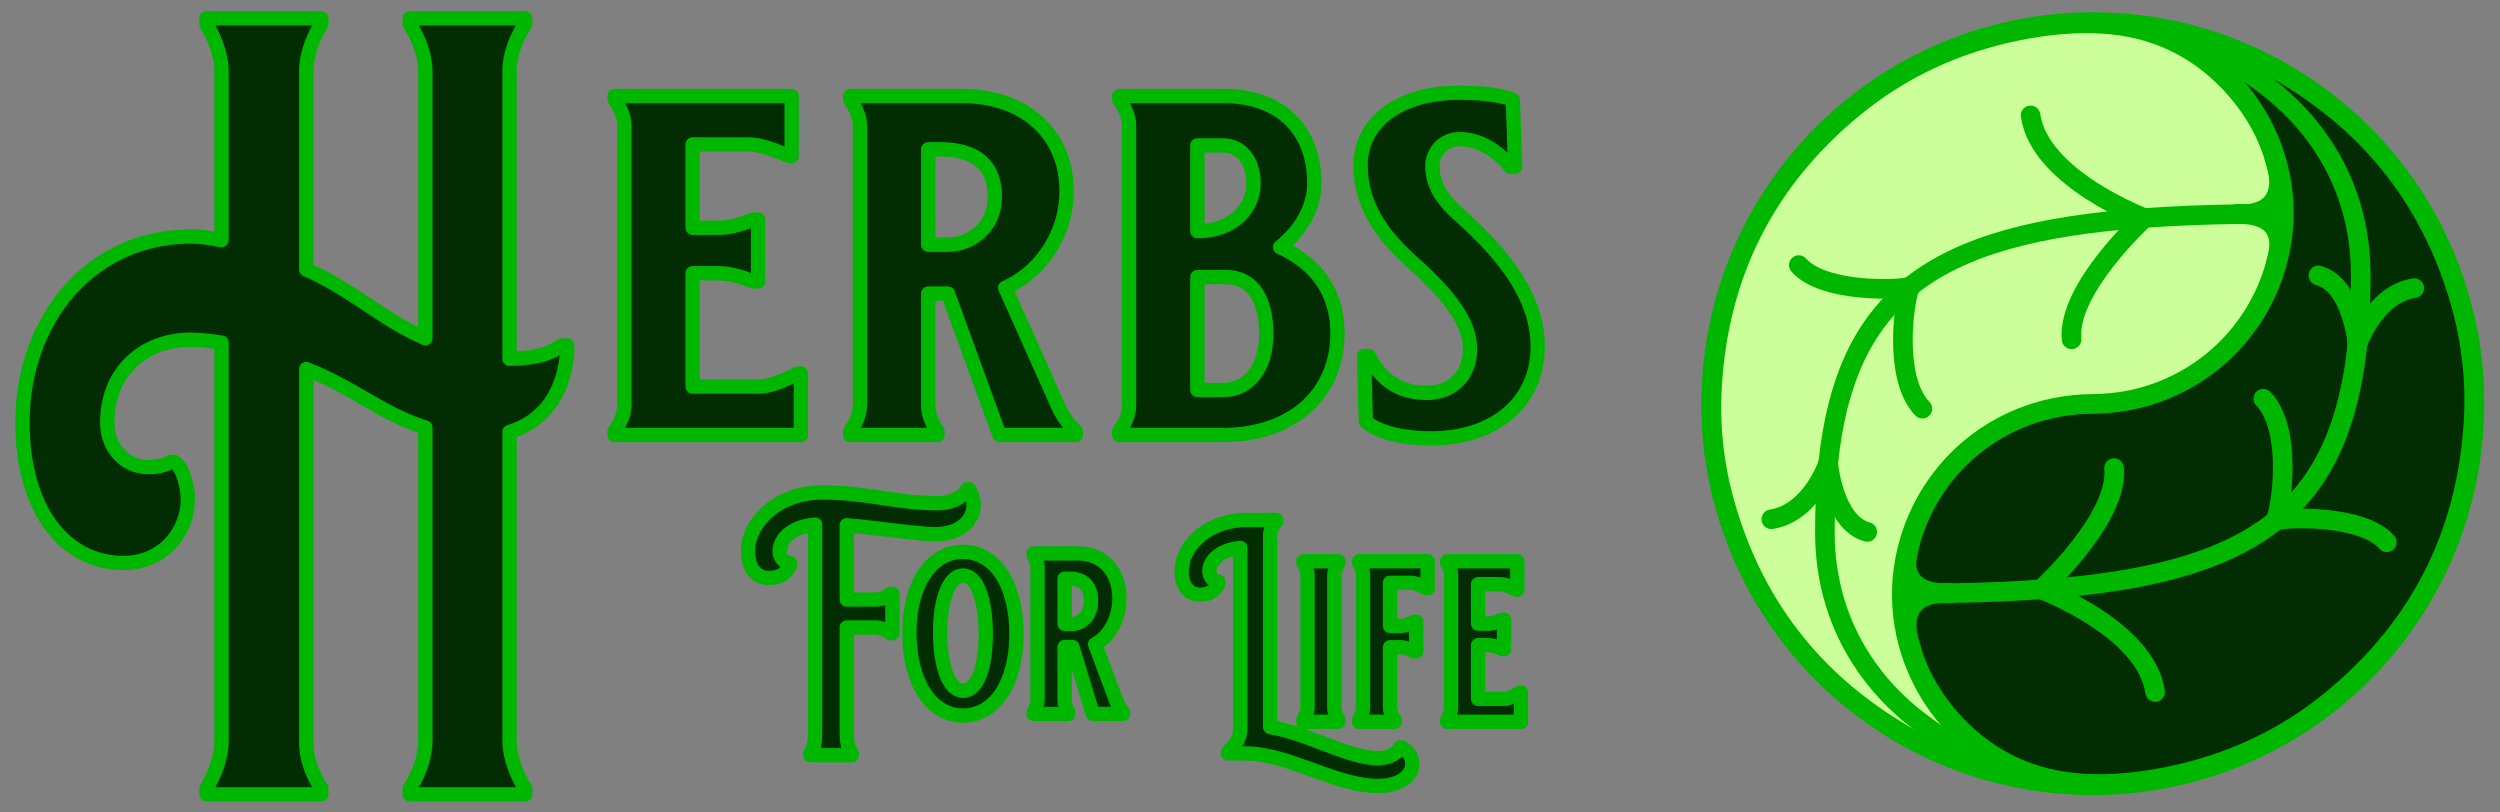 <?xml version="1.0" encoding="UTF-8"?>
<svg xmlns="http://www.w3.org/2000/svg" width="800" height="260" viewBox="0 0 800 260">
  <rect x="0" y="0" width="800" height="260" fill="#808080" stroke="none"/>
  <defs>
    <style>
      .cls-1, .cls-2 {
        fill: #022d02;
      }

      .cls-1, .cls-3, .cls-4 {
        stroke-width: 0px;
      }

      .cls-2 {
        stroke-width: 4.586px;
      }

      .cls-2, .cls-5, .cls-6 {
        stroke: #00b700;
        stroke-linecap: round;
        stroke-linejoin: round;
      }

      .cls-5 {
        fill: none;
        stroke-width: 6.267px;
      }

      .cls-6 {
        stroke-width: 1.802px;
      }

      .cls-6, .cls-3 {
        fill: #00b700;
      }

      .cls-4 {
        fill: #cf9;
      }
    </style>
  </defs>
  <g id="HFL_Logo" data-name="HFL Logo">
    <circle class="cls-6" cx="669.696" cy="129.175" r="124.358"></circle>
    <g>
      <g>
        <path class="cls-1" d="M728.142,166.657c15.185-12.175,23.472-30.218,26.238-56.509.717-6.804,1.062-14.159,1.062-22.108,0-39.569-27.668-58.607-31.811-61.724-24.297-18.273-46.172-18.721-46.172-18.721,0-.04,0-.083.002-.123,2.18.195,4.368.338,6.544.594,16.362,1.921,31.793,6.793,46.035,15.086,29.187,16.996,48.41,41.799,57.507,74.352,3.424,12.249,4.753,24.795,3.989,37.474-2.185,36.192-17.321,65.91-45.322,88.934-15.266,12.552-32.777,20.584-52.142,24.53-9.255,1.885-18.627,2.882-28.055,2.241-15.817-1.071-29.373-7.342-40.264-18.896-8.09-8.583-13.258-18.323-15.461-29.131-1-7.236,2.306-12.234,10.293-12.801.735-.009,1.466-.018,2.192-.029h.034c.336,0,.674-.007,1.024-.018h.029c10.486-.173,20.252-.56,29.328-1.219,33.958-2.463,58.278-8.715,74.657-21.695.083.04.181-.043.294-.235v-.002Z"></path>
        <path class="cls-1" d="M754.38,110.148c-2.765,26.291-11.053,44.334-26.238,56.509v.002c-.202.078-.302.157-.294.235-16.38,12.98-40.699,19.232-74.657,21.695-9.076.659-18.842,1.047-29.328,1.219h-.029c-.341.007-.681.011-1.024.018h-.034c-.359,0-.713-.007-1.058-.02-8.164-.318-12.409-4.271-11.541-11.577,4.612-23.925,23.246-43.068,47.707-47.944,3.929-.784,7.998-1.152,12.007-1.183,28.427-.229,52.527-19.235,59.257-46.891,7.711-31.69-11.736-64.411-43.307-72.804-2.759-.733-5.587-1.215-8.381-1.813,0,0,21.875.448,46.172,18.721,4.144,3.117,31.811,22.155,31.811,61.724,0,7.949-.345,15.304-1.062,22.108Z"></path>
        <path class="cls-1" d="M728.142,166.659c-.096.078-.195.157-.294.235-.009-.078.092-.157.294-.235Z"></path>
        <path class="cls-1" d="M727.848,166.895c.099-.078.197-.157.294-.235-.112.193-.211.276-.294.235Z"></path>
        <path class="cls-1" d="M622.81,189.827c.343-.007.683-.011,1.024-.018-.35.011-.688.018-1.024.018Z"></path>
        <path class="cls-1" d="M621.718,189.807c.345.013.699.02,1.058.02-.726.011-1.457.02-2.192.029.367-.027.746-.043,1.134-.049Z"></path>
        <path class="cls-3" d="M620.585,189.856c-7.987.567-11.293,5.564-10.293,12.801-1.035-5.065-1.416-10.365-1.143-15.889.143-2.9.491-5.753,1.029-8.538-.867,7.306,3.377,11.259,11.541,11.577-.388.007-.766.022-1.134.049Z"></path>
      </g>
      <g>
        <path class="cls-5" d="M677.459,7.595c0-.04,0-.083.002-.123,2.18.195,4.368.338,6.544.594,16.362,1.921,31.793,6.793,46.035,15.086,29.187,16.996,48.41,41.799,57.507,74.352,3.424,12.249,4.753,24.795,3.989,37.474-2.185,36.192-17.321,65.91-45.322,88.934-15.266,12.552-32.777,20.584-52.142,24.53-9.255,1.885-18.627,2.882-28.055,2.241-15.817-1.071-29.373-7.342-40.264-18.896-8.09-8.583-13.258-18.323-15.461-29.131-1.035-5.065-1.416-10.365-1.143-15.889.143-2.9.491-5.753,1.029-8.538,4.612-23.925,23.246-43.068,47.707-47.944,3.929-.784,7.998-1.152,12.007-1.183,28.427-.229,52.527-19.235,59.257-46.891,7.711-31.69-11.736-64.411-43.307-72.804-2.759-.733-5.587-1.215-8.381-1.813Z"></path>
        <path class="cls-5" d="M653.191,188.59s24.886-22.672,23.302-38.819"></path>
        <path class="cls-5" d="M653.191,188.59s33.548,12.621,36.434,32.829"></path>
        <path class="cls-5" d="M728.142,166.657c1.64-2.815,5.885-28.979-3.908-39.09"></path>
        <path class="cls-5" d="M727.848,166.895c.083.04.181-.043.294-.235"></path>
        <path class="cls-5" d="M728.142,166.657c2.981-1.165,27.829-2.14,35.645,6.873"></path>
        <path class="cls-5" d="M727.848,166.895c-.009-.078.092-.157.294-.235"></path>
        <path class="cls-5" d="M754.38,110.148s-1.602-19.071-12.494-22.022"></path>
        <path class="cls-5" d="M754.38,110.148s5.32-15.96,18.199-17.959"></path>
        <path class="cls-5" d="M623.863,189.809c10.486-.173,20.252-.56,29.328-1.219,33.958-2.463,58.278-8.715,74.657-21.695.099-.078.197-.157.294-.235v-.002c15.185-12.175,23.472-30.218,26.238-56.509.717-6.804,1.062-14.159,1.062-22.108,0-39.569-27.668-58.607-31.811-61.724-24.297-18.273-46.172-18.721-46.172-18.721"></path>
        <path class="cls-5" d="M622.81,189.827c.343-.007.683-.011,1.024-.018"></path>
        <path class="cls-5" d="M610.002,189.919c3.603,0,7.131-.02,10.582-.063.735-.009,1.466-.018,2.192-.029"></path>
        <path class="cls-5" d="M611.127,174.021c-.482,1.508-.798,2.911-.95,4.209-.867,7.306,3.377,11.259,11.541,11.577.345.013.699.02,1.058.02h.034c.336,0,.674-.007,1.024-.018h.029"></path>
        <path class="cls-5" d="M611.569,207.744c-.634-1.788-1.062-3.494-1.277-5.087-1-7.236,2.306-12.234,10.293-12.801.367-.027.746-.043,1.134-.049.397-.007.802-.004,1.219.009"></path>
      </g>
    </g>
    <g>
      <g>
        <path class="cls-4" d="M611.262,91.693c-15.185,12.175-23.472,30.218-26.238,56.509,0,0,0,.002-.002.002-.715,6.801-1.06,14.156-1.06,22.103,0,39.572,27.668,58.609,31.811,61.724,24.297,18.273,46.172,18.721,46.172,18.721v.126c-2.183-.195-4.37-.338-6.546-.594-16.362-1.921-31.793-6.795-46.035-15.086-29.185-16.996-48.41-41.799-57.507-74.352-3.424-12.249-4.753-24.797-3.989-37.474,2.185-36.192,17.323-65.913,45.322-88.934,15.266-12.554,32.777-20.586,52.142-24.53,9.255-1.885,18.627-2.882,28.055-2.243,15.817,1.073,29.373,7.342,40.264,18.896,8.09,8.585,13.26,18.325,15.463,29.135.995,7.234-2.311,12.231-10.295,12.798-.733.009-1.463.018-2.189.029h-.029c-.338,0-.681.007-1.031.018h-.029c-10.486.173-20.252.56-29.328,1.219-33.958,2.463-58.278,8.715-74.657,21.695-.083-.04-.184.043-.294.237Z"></path>
        <path class="cls-4" d="M686.212,69.76c9.076-.659,18.842-1.047,29.328-1.219h.029c.343-.007.686-.011,1.031-.018h.029c.359,0,.713.007,1.058.02,8.148.316,12.393,4.26,11.546,11.543-4.601,23.941-23.241,43.099-47.713,47.978-3.929.782-7.998,1.15-12.005,1.183-28.43.229-52.529,19.235-59.259,46.891-7.711,31.69,11.738,64.411,43.307,72.804,2.761.733,5.587,1.212,8.381,1.811,0,0-21.875-.448-46.172-18.721-4.144-3.115-31.811-22.152-31.811-61.724,0-7.947.345-15.302,1.06-22.103.002,0,.002-.002.002-.002,2.765-26.291,11.053-44.334,26.238-56.509.202-.081.305-.159.294-.237,16.38-12.98,40.699-19.232,74.657-21.695Z"></path>
        <path class="cls-3" d="M611.262,91.693c.096-.081.195-.159.294-.237.011.078-.092.157-.294.237Z"></path>
        <path class="cls-3" d="M611.555,91.455c-.099.078-.197.157-.294.237.11-.195.211-.278.294-.237Z"></path>
        <path class="cls-4" d="M716.601,68.523c-.345.007-.688.011-1.031.018.35-.011.693-.018,1.031-.018Z"></path>
        <path class="cls-3" d="M717.687,68.543c-.345-.013-.699-.02-1.058-.02.726-.011,1.457-.02,2.189-.029-.367.027-.744.043-1.132.049Z"></path>
        <path class="cls-3" d="M718.819,68.494c7.985-.567,11.29-5.564,10.295-12.798,1.033,5.062,1.414,10.362,1.141,15.886-.143,2.889-.488,5.728-1.022,8.505.847-7.283-3.397-11.227-11.546-11.543.388-.007.764-.022,1.132-.049Z"></path>
      </g>
      <g>
        <path class="cls-5" d="M661.944,250.753v.126c-2.183-.195-4.37-.338-6.546-.594-16.362-1.921-31.793-6.795-46.035-15.086-29.185-16.996-48.41-41.799-57.507-74.352-3.424-12.249-4.753-24.797-3.989-37.474,2.185-36.192,17.323-65.913,45.322-88.934,15.266-12.554,32.777-20.586,52.142-24.53,9.255-1.885,18.627-2.882,28.055-2.243,15.817,1.073,29.373,7.342,40.264,18.896,8.09,8.585,13.26,18.325,15.463,29.135,1.033,5.062,1.414,10.362,1.141,15.886-.143,2.889-.488,5.728-1.022,8.505-4.601,23.941-23.241,43.099-47.713,47.978-3.929.782-7.998,1.15-12.005,1.183-28.43.229-52.529,19.235-59.259,46.891-7.711,31.69,11.738,64.411,43.307,72.804,2.761.733,5.587,1.212,8.381,1.811Z"></path>
        <path class="cls-5" d="M686.212,69.76s-24.886,22.672-23.302,38.817"></path>
        <path class="cls-5" d="M686.212,69.76s-33.546-12.624-36.434-32.829"></path>
        <path class="cls-5" d="M611.555,91.455c-.083-.04-.184.043-.294.237-1.64,2.815-5.885,28.979,3.908,39.09"></path>
        <path class="cls-5" d="M611.555,91.455c.011.078-.092.157-.294.237-2.978,1.165-27.829,2.138-35.645-6.873"></path>
        <path class="cls-5" d="M585.024,148.202s1.605,19.069,12.494,22.02"></path>
        <path class="cls-5" d="M585.022,148.205c-.081.246-5.419,15.974-18.197,17.957"></path>
        <path class="cls-5" d="M715.54,68.541c-10.486.173-20.252.56-29.328,1.219-33.958,2.463-58.278,8.715-74.657,21.695-.099.078-.197.157-.294.237-15.185,12.175-23.472,30.218-26.238,56.509,0,0,0,.002-.002.002-.715,6.801-1.06,14.156-1.06,22.103,0,39.572,27.668,58.609,31.811,61.724,24.297,18.273,46.172,18.721,46.172,18.721"></path>
        <path class="cls-5" d="M716.601,68.523c-.345.007-.688.011-1.031.018"></path>
        <path class="cls-5" d="M729.401,68.431c-3.603,0-7.131.02-10.582.063-.733.009-1.463.018-2.189.029"></path>
        <path class="cls-5" d="M728.278,84.329c.486-1.519.802-2.936.955-4.242.847-7.283-3.397-11.227-11.546-11.543-.345-.013-.699-.02-1.058-.02h-.029c-.338,0-.681.007-1.031.018h-.029"></path>
        <path class="cls-5" d="M727.835,50.604c.634,1.791,1.062,3.496,1.28,5.092.995,7.234-2.311,12.231-10.295,12.798-.367.027-.744.043-1.132.049-.397.007-.804.004-1.221-.009"></path>
      </g>
    </g>
  </g>
  <g id="Herbs_For_Life_-_Dark" data-name="Herbs For Life - Dark">
    <g>
      <g>
        <path class="cls-2" d="M398.955,166.39h9.393v.514c-.881.954-1.908,2.715-1.908,4.33v61.418c11.741,1.835,25.022,9.979,34.562,9.979,4.035,0,6.311-2.055,7.044-3.375l.514-.073c2.274,1.247,3.375,3.082,3.375,5.283,0,3.448-3.595,7.044-10.933,7.044-13.649,0-28.619-10.42-42.634-10.42h-5.357v-.514c1.101-1.174,3.889-3.522,3.889-7.338v-57.897c-7.265.661-9.906,4.696-9.906,7.412,0,1.834,1.468,3.375,2.862,3.375v.733c-1.101,2.055-2.568,3.449-5.944,3.449-3.228,0-5.797-2.495-5.797-7.558,0-7.852,8.145-16.364,20.84-16.364Z"></path>
        <path class="cls-2" d="M428.307,179.599v.514c-.734,1.32-1.321,2.567-1.321,3.962v42.413c0,1.395.587,2.568,1.321,3.963v.514h-11.227v-.514c.733-1.321,1.321-2.568,1.321-3.963v-42.413c0-1.395-.587-2.568-1.321-3.962v-.514h11.227Z"></path>
        <path class="cls-2" d="M451.348,186.496h-6.531v13.795h3.376c1.394,0,2.788-.514,4.329-1.32h.66v9.466h-.66c-1.468-.734-3.009-1.321-4.329-1.321h-3.376v19.372c0,1.321.587,2.642,1.541,3.963v.514h-11.447v-.514c.734-1.321,1.248-2.642,1.248-3.963v-42.413c0-1.32-.514-2.642-1.248-3.962v-.514h21.94v8.658h-.293c-2.642-1.32-3.963-1.761-5.21-1.761Z"></path>
        <path class="cls-2" d="M480.039,186.937h-7.045v12.621h3.376c1.32,0,2.788-.514,4.329-1.248h.587v9.393h-.587c-1.541-.733-3.082-1.247-4.329-1.247h-3.376v17.171h8.292c1.468,0,2.862-.733,5.137-1.981h.294v9.319h-23.629v-.514c.734-1.321,1.248-2.642,1.248-3.963v-42.413c0-1.32-.514-2.642-1.248-3.962v-.514h22.454v9.099h-.293c-2.642-1.321-4.036-1.761-5.21-1.761Z"></path>
      </g>
      <g>
        <path class="cls-2" d="M299.658,170.939c-6.164,0-18.565-1.981-28.691-2.862v23.775h9.319c1.688,0,3.302-.734,4.696-1.835h.587v12.621h-.587c-1.248-.953-2.935-1.761-4.549-1.834h-9.466v33.388c0,3.082.367,5.504,1.614,6.897v.587h-13.282v-.587c1.174-1.394,1.541-3.815,1.541-6.897v-66.335c-8.291.733-11.373,5.283-11.373,8.512,0,2.055,1.688,3.815,3.302,3.815v.808c-1.174,2.349-2.935,3.963-6.824,3.963-3.669,0-6.604-2.862-6.604-8.586,0-9.025,9.319-18.785,23.922-18.785,13.795,0,24.289,3.449,36.396,3.449,6.531,0,9.246-3.228,9.906-4.477h.514c4.33,7.559-1.394,14.383-10.42,14.383Z"></path>
        <path class="cls-2" d="M308.17,176.589c10.273,0,17.098,10.493,17.098,26.27,0,15.63-6.824,26.123-17.098,26.123-10.2,0-17.171-10.64-17.171-26.49,0-15.557,6.971-25.902,17.171-25.902ZM315.435,203.078c0-11.373-2.862-18.932-7.265-18.932-4.329,0-7.338,7.338-7.338,18.198,0,11.227,3.009,18.712,7.338,18.712,4.403,0,7.265-7.265,7.265-17.979Z"></path>
        <path class="cls-2" d="M349.703,228.468l-6.531-21.427h-2.495v16.95c0,1.175.293,2.275,1.174,3.963v.514h-11.08v-.514c.733-1.321,1.247-2.642,1.247-3.963v-42.413c0-1.32-.514-2.642-1.247-3.962v-.514h14.235c7.925,0,13.209,5.797,13.209,14.382,0,7.265-3.889,12.694-7.778,14.676l6.751,18.052c.514,1.32,1.248,2.568,2.201,3.742v.514h-9.686ZM349.116,192.365c0-4.99-2.568-7.191-6.971-7.191h-1.467v14.456h2.495c2.862,0,5.944-2.568,5.944-7.265Z"></path>
      </g>
      <g>
        <path class="cls-2" d="M239.431,46.225h-17.782v26.652h8.521c3.334,0,7.039-1.085,10.928-2.634h1.482v19.834h-1.482c-3.89-1.549-7.779-2.634-10.928-2.634h-8.521v36.259h20.931c3.705,0,7.224-1.55,12.966-4.184h.741v19.679h-59.643v-1.084c1.853-2.79,3.149-5.579,3.149-8.368V40.181c0-2.789-1.296-5.578-3.149-8.367v-1.085h56.68v19.214h-.741c-6.668-2.789-10.188-3.719-13.151-3.719Z"></path>
        <path class="cls-2" d="M319.817,139.196l-16.485-45.246h-6.298v35.794c0,2.479.741,4.804,2.963,8.368v1.084h-27.969v-1.084c1.853-2.79,3.149-5.579,3.149-8.368V40.181c0-2.789-1.296-5.578-3.149-8.367v-1.085h35.934c20.004,0,33.341,12.242,33.341,30.371,0,15.34-9.817,26.807-19.634,30.991l17.041,38.118c1.297,2.789,3.149,5.423,5.557,7.903v1.084h-24.45ZM318.335,62.96c0-10.537-6.483-15.185-17.596-15.185h-3.705v30.526h6.298c7.224,0,15.003-5.423,15.003-15.34Z"></path>
        <path class="cls-2" d="M391.682,30.729c18.337,0,28.895,11.157,28.895,27.892,0,8.212-4.631,15.34-10.929,20.454,12.225,5.578,18.338,15.185,18.338,27.581,0,19.524-14.633,32.54-36.49,32.54h-33.341v-1.084c1.853-2.79,3.149-5.424,3.149-8.368V40.181c0-2.944-1.296-5.423-3.149-8.367v-1.085h33.526ZM401.128,58.621c0-7.128-4.075-12.086-9.632-12.086h-8.335v27.427c11.484,0,17.967-7.283,17.967-15.34ZM405.203,106.966c0-11.002-4.26-18.284-12.781-18.284h-9.261v36.105h8.335c8.15,0,13.707-7.128,13.707-17.82Z"></path>
        <path class="cls-2" d="M456.692,125.716c7.595,0,13.707-5.114,13.707-14.101,0-8.058-6.112-16.735-18.337-27.581-11.114-9.917-16.671-19.524-16.671-31.145,0-13.946,12.596-23.243,31.674-23.243,9.632,0,15.744,1.549,17.041,2.324l.741,21.384h-1.482c-2.778-3.564-8.705-8.832-16.3-8.832-5.371,0-8.706,4.339-8.706,8.523,0,5.733,2.779,10.537,8.336,15.495,16.855,14.876,25.376,28.202,25.376,42.457,0,17.51-13.707,29.286-34.082,29.286-12.41,0-18.893-3.408-20.931-5.423l-.556-20.919h1.482c3.519,6.663,8.705,11.777,18.707,11.777Z"></path>
      </g>
      <path class="cls-2" d="M163.054,138.222v98.875c0,5.154,2.309,11.012,5.003,15.229v1.874h-36.946v-1.874c2.694-4.218,5.003-9.841,5.003-15.229v-100.28c-14.047-4.452-22.322-12.418-38.101-18.744v119.492c0,5.624,2.117,10.544,4.811,14.762v1.874h-36.753v-1.874c2.502-4.218,4.811-9.841,4.811-15.229v-127.459c-3.272-.468-6.543-.937-9.814-.937-15.202,0-26.748,10.309-26.748,26.476,0,8.669,6.158,14.292,13.085,14.292,2.887,0,5.773-.703,7.12-1.641h1.347c2.502,1.641,4.233,7.498,4.233,11.949,0,10.31-7.89,20.385-20.59,20.385-18.666,0-32.328-16.87-32.328-44.985,0-32.568,21.552-59.512,53.88-59.512,3.079,0,6.35.469,9.814,1.171V22.948c0-5.389-2.117-10.543-4.811-15.229v-1.874h36.753v1.874c-2.502,3.983-4.811,9.606-4.811,14.995v63.495c15.587,7.029,24.054,15.932,38.101,22.024V22.948c0-5.389-2.117-10.543-5.003-15.229v-1.874h36.946v1.874c-2.694,3.983-5.003,9.606-5.003,14.995v92.08c11.161-.234,13.855-2.577,16.741-4.217h1.732c0,9.372-3.849,23.195-18.473,27.646Z"></path>
    </g>
  </g>
</svg>
